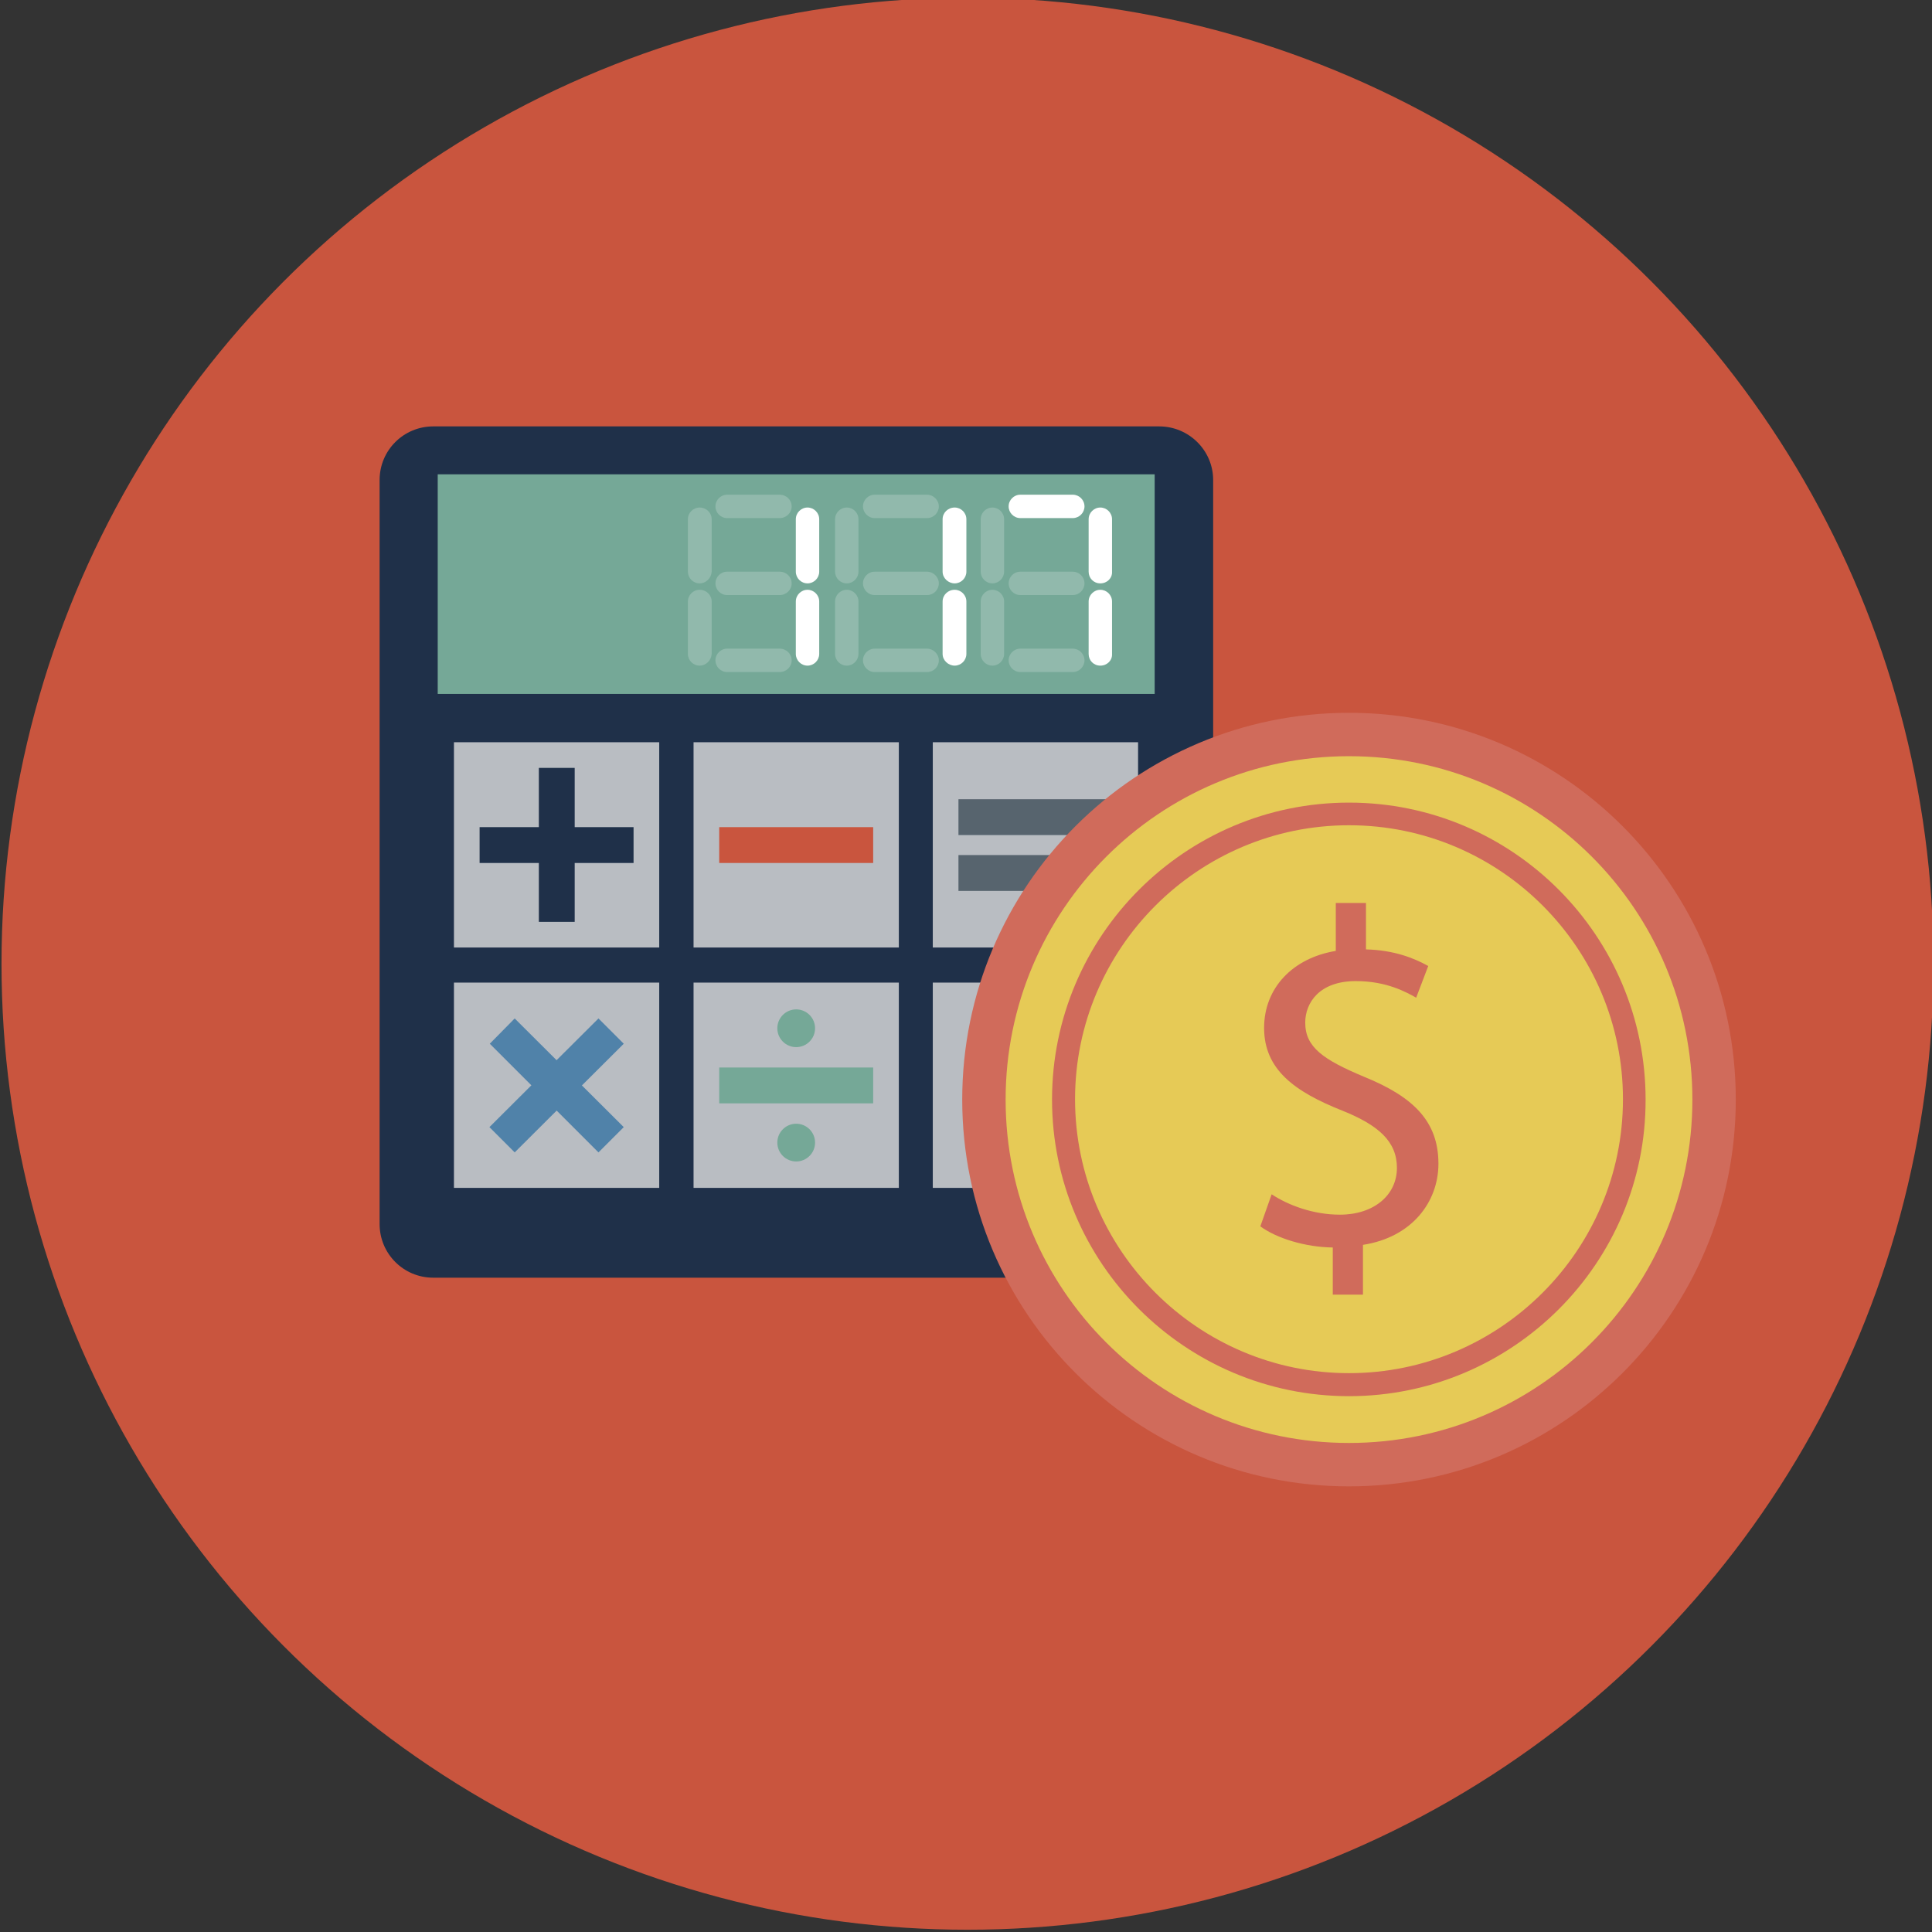 <?xml version="1.0" encoding="utf-8"?>
<!-- Generator: Adobe Illustrator 19.2.1, SVG Export Plug-In . SVG Version: 6.00 Build 0)  -->
<svg version="1.1" xmlns="http://www.w3.org/2000/svg" xmlns:xlink="http://www.w3.org/1999/xlink" x="0px" y="0px"
	 viewBox="0 0 512 512" style="enable-background:new 0 0 512 512;" xml:space="preserve">
<rect x="0" y="0" width="512" height="512" fill="#333333" stroke="none"/>
<style type="text/css">
	.st0{fill:#E6CA56;}
	.st1{fill:#C9553E;}
	.st2{fill:#75A897;}
	.st3{fill:#E29E6F;}
	.st4{fill:#1F3049;}
	.st5{fill:#E09E9A;}
	.st6{fill:#57646E;}
	.st7{fill:#5082A9;}
	.st8{fill:#D06B5B;}
	.st9{fill:#FFFFFF;}
	.st10{fill:#B9BDC2;}
	.st11{fill:#B8B8B8;}
	.st12{fill:#48596D;}
	.st13{fill:#8998A0;}
	.st14{fill:#87B7DD;}
	.st15{fill:#5082A7;}
	.st16{fill:#394755;}
	.st17{fill:#87B1DF;}
	.st18{opacity:0.39;clip-path:url(#SVGID_4_);fill:#E6CA56;}
	.st19{clip-path:url(#SVGID_4_);}
	.st20{fill:#788289;}
	.st21{fill:#33281F;}
	.st22{fill:#E58D8D;}
	.st23{fill:#B1CFD7;}
	.st24{fill:#6C8083;}
	.st25{fill:#758087;}
	.st26{clip-path:url(#SVGID_8_);}
	.st27{fill:#E1E1E1;}
	.st28{fill:#98A5B0;}
	.st29{fill:#C4CACD;}
	.st30{opacity:0.2;fill:#FFFFFF;}
	.st31{fill:#8D9093;}
	.st32{fill:#83C1AB;}
	.st33{fill:#D4D4D4;}
	.st34{fill:#92112B;}
	.st35{fill:#445461;}
	.st36{fill:#838B9B;}
	.st37{fill:#697182;}
	.st38{fill:#2A4369;}
	.st39{fill:#737F87;}
	.st40{fill:#5D8579;}
	.st41{fill:#E6A585;}
	.st42{fill:#85C1AD;}
</style>
<g id="ICON">
	<circle class="st1" cx="256.4" cy="255.4" r="256"/>
</g>
<g id="Layer_4">
	<g>
		<g>
			<g>
				<path class="st4" d="M321.4,324.4c0,7.9-6.4,14.2-14.3,14.2H114.8c-7.9,0-14.2-6.4-14.2-14.2V127.2c0-7.9,6.4-14.2,14.2-14.2
					h192.4c7.9,0,14.3,6.4,14.3,14.2V324.4z"/>
				<rect x="116" y="125.7" class="st2" width="190" height="58.2"/>
				<g>
					<g>
						<rect x="120.3" y="196.7" class="st10" width="54.4" height="54.4"/>
						<g>
							<rect x="142.8" y="203.5" class="st4" width="9.5" height="40.8"/>
							<rect x="127.1" y="219.2" class="st4" width="40.8" height="9.5"/>
						</g>
					</g>
					<g>
						<rect x="183.8" y="196.7" class="st10" width="54.4" height="54.4"/>
						<g>
							<rect x="190.6" y="219.2" class="st1" width="40.8" height="9.5"/>
						</g>
					</g>
					<g>
						<rect x="247.2" y="196.7" class="st10" width="54.4" height="54.4"/>
						<g>
							<g>
								<rect x="254" y="211.8" class="st6" width="40.8" height="9.5"/>
							</g>
							<g>
								<rect x="254" y="226.6" class="st6" width="40.8" height="9.5"/>
							</g>
						</g>
					</g>
				</g>
				<g>
					<g>
						<rect x="120.3" y="260.4" class="st10" width="54.4" height="54.4"/>
						<g>
							<polygon class="st7" points="136.4,305.4 129.7,298.7 158.6,269.9 165.3,276.6 							"/>
							<polygon class="st7" points="129.8,276.6 136.4,269.9 165.3,298.7 158.6,305.4 							"/>
						</g>
					</g>
					<g>
						<g>
							<rect x="183.8" y="260.4" class="st10" width="54.4" height="54.4"/>
							<g>
								<rect x="190.6" y="282.9" class="st2" width="40.8" height="9.5"/>
							</g>
						</g>
						<g>
							<ellipse class="st2" cx="211" cy="272.5" rx="5" ry="5"/>
							<ellipse class="st2" cx="211" cy="302.8" rx="5" ry="5"/>
						</g>
					</g>
					<g>
						<rect x="247.2" y="260.4" class="st10" width="54.4" height="54.4"/>
						<g>

								<rect x="254" y="282.9" transform="matrix(0.707 -0.707 0.707 0.707 -123.019 278.216)" class="st6" width="40.8" height="9.5"/>
						</g>
						<g>
							<path class="st6" d="M267.3,273.4c2,2,2,5.1,0,7.1c-2,2-5.1,2-7.1,0c-2-2-2-5.1,0-7.1C262.1,271.4,265.3,271.4,267.3,273.4z"
								/>
							<path class="st6" d="M288.7,294.8c2,2,2,5.1,0,7.1c-2,2-5.1,2-7.1,0c-2-2-2-5.1,0-7.1C283.6,292.9,286.7,292.9,288.7,294.8z"
								/>
						</g>
					</g>
				</g>
				<g>
					<g>
						<path class="st30" d="M209.8,134.2c0,1.7-1.4,3.1-3.2,3.1h-13.9c-1.7,0-3.1-1.4-3.1-3.1l0,0c0-1.7,1.4-3.1,3.1-3.1h13.9
							C208.4,131.1,209.8,132.5,209.8,134.2L209.8,134.2z"/>
						<path class="st30" d="M209.8,154.6c0,1.7-1.4,3.1-3.2,3.1h-13.9c-1.7,0-3.1-1.4-3.1-3.1l0,0c0-1.7,1.4-3.1,3.1-3.1h13.9
							C208.4,151.5,209.8,152.9,209.8,154.6L209.8,154.6z"/>
						<path class="st30" d="M209.8,175c0,1.7-1.4,3.1-3.2,3.1h-13.9c-1.7,0-3.1-1.4-3.1-3.1l0,0c0-1.7,1.4-3.1,3.1-3.1h13.9
							C208.4,171.9,209.8,173.3,209.8,175L209.8,175z"/>
						<g>
							<path class="st30" d="M185.4,154.6c-1.7,0-3.1-1.4-3.1-3.1v-13.9c0-1.7,1.4-3.1,3.1-3.1l0,0c1.8,0,3.2,1.4,3.2,3.1v13.9
								C188.5,153.2,187.1,154.6,185.4,154.6L185.4,154.6z"/>
							<path class="st9" d="M214,154.6c-1.7,0-3.1-1.4-3.1-3.1v-13.9c0-1.7,1.4-3.1,3.1-3.1l0,0c1.7,0,3.1,1.4,3.1,3.1v13.9
								C217.1,153.2,215.7,154.6,214,154.6L214,154.6z"/>
						</g>
						<g>
							<path class="st30" d="M185.4,176.4c-1.7,0-3.1-1.4-3.1-3.1v-13.9c0-1.7,1.4-3.1,3.1-3.1l0,0c1.8,0,3.2,1.4,3.2,3.1v13.9
								C188.5,175,187.1,176.4,185.4,176.4L185.4,176.4z"/>
							<path class="st9" d="M214,176.4c-1.7,0-3.1-1.4-3.1-3.1v-13.9c0-1.7,1.4-3.1,3.1-3.1l0,0c1.7,0,3.1,1.4,3.1,3.1v13.9
								C217.1,175,215.7,176.4,214,176.4L214,176.4z"/>
						</g>
					</g>
					<g>
						<path class="st30" d="M248.8,134.2c0,1.7-1.4,3.1-3.1,3.1h-13.9c-1.7,0-3.1-1.4-3.1-3.1l0,0c0-1.7,1.4-3.1,3.1-3.1h13.9
							C247.3,131.1,248.8,132.5,248.8,134.2L248.8,134.2z"/>
						<path class="st30" d="M248.8,154.6c0,1.7-1.4,3.1-3.1,3.1h-13.9c-1.7,0-3.1-1.4-3.1-3.1l0,0c0-1.7,1.4-3.1,3.1-3.1h13.9
							C247.3,151.5,248.8,152.9,248.8,154.6L248.8,154.6z"/>
						<path class="st30" d="M248.8,175c0,1.7-1.4,3.1-3.1,3.1h-13.9c-1.7,0-3.1-1.4-3.1-3.1l0,0c0-1.7,1.4-3.1,3.1-3.1h13.9
							C247.3,171.9,248.8,173.3,248.8,175L248.8,175z"/>
						<g>
							<path class="st30" d="M224.4,154.6c-1.7,0-3.1-1.4-3.1-3.1v-13.9c0-1.7,1.4-3.1,3.1-3.1l0,0c1.7,0,3.1,1.4,3.1,3.1v13.9
								C227.5,153.2,226.1,154.6,224.4,154.6L224.4,154.6z"/>
							<path class="st9" d="M253,154.6c-1.7,0-3.2-1.4-3.2-3.1v-13.9c0-1.7,1.4-3.1,3.2-3.1l0,0c1.7,0,3.1,1.4,3.1,3.1v13.9
								C256.1,153.2,254.7,154.6,253,154.6L253,154.6z"/>
						</g>
						<g>
							<path class="st30" d="M224.4,176.4c-1.7,0-3.1-1.4-3.1-3.1v-13.9c0-1.7,1.4-3.1,3.1-3.1l0,0c1.7,0,3.1,1.4,3.1,3.1v13.9
								C227.5,175,226.1,176.4,224.4,176.4L224.4,176.4z"/>
							<path class="st9" d="M253,176.4c-1.7,0-3.2-1.4-3.2-3.1v-13.9c0-1.7,1.4-3.1,3.2-3.1l0,0c1.7,0,3.1,1.4,3.1,3.1v13.9
								C256.1,175,254.7,176.4,253,176.4L253,176.4z"/>
						</g>
					</g>
					<g>
						<path class="st9" d="M287.4,134.2c0,1.7-1.4,3.1-3.1,3.1h-13.9c-1.7,0-3.1-1.4-3.1-3.1l0,0c0-1.7,1.4-3.1,3.1-3.1h13.9
							C286,131.1,287.4,132.5,287.4,134.2L287.4,134.2z"/>
						<path class="st30" d="M287.4,154.6c0,1.7-1.4,3.1-3.1,3.1h-13.9c-1.7,0-3.1-1.4-3.1-3.1l0,0c0-1.7,1.4-3.1,3.1-3.1h13.9
							C286,151.5,287.4,152.9,287.4,154.6L287.4,154.6z"/>
						<path class="st30" d="M287.4,175c0,1.7-1.4,3.1-3.1,3.1h-13.9c-1.7,0-3.1-1.4-3.1-3.1l0,0c0-1.7,1.4-3.1,3.1-3.1h13.9
							C286,171.9,287.4,173.3,287.4,175L287.4,175z"/>
						<g>
							<path class="st30" d="M263,154.6c-1.7,0-3.1-1.4-3.1-3.1v-13.9c0-1.7,1.4-3.1,3.1-3.1l0,0c1.7,0,3.1,1.4,3.1,3.1v13.9
								C266.1,153.2,264.7,154.6,263,154.6L263,154.6z"/>
							<path class="st9" d="M291.6,154.6c-1.8,0-3.1-1.4-3.1-3.1v-13.9c0-1.7,1.4-3.1,3.1-3.1l0,0c1.7,0,3.1,1.4,3.1,3.1v13.9
								C294.8,153.2,293.4,154.6,291.6,154.6L291.6,154.6z"/>
						</g>
						<g>
							<path class="st30" d="M263,176.4c-1.7,0-3.1-1.4-3.1-3.1v-13.9c0-1.7,1.4-3.1,3.1-3.1l0,0c1.7,0,3.1,1.4,3.1,3.1v13.9
								C266.1,175,264.7,176.4,263,176.4L263,176.4z"/>
							<path class="st9" d="M291.6,176.4c-1.8,0-3.1-1.4-3.1-3.1v-13.9c0-1.7,1.4-3.1,3.1-3.1l0,0c1.7,0,3.1,1.4,3.1,3.1v13.9
								C294.8,175,293.4,176.4,291.6,176.4L291.6,176.4z"/>
						</g>
					</g>
				</g>
			</g>
			<g>
				<path class="st8" d="M357.5,188.9c-56.6,0-102.5,45.9-102.5,102.5c0,56.6,45.9,102.5,102.5,102.5c56.6,0,102.5-45.9,102.5-102.5
					C460,234.8,414.1,188.9,357.5,188.9z"/>
				<g>
					<path class="st0" d="M448.5,291.4c0,50.2-40.7,91-91,91c-50.3,0-91-40.7-91-91c0-50.2,40.7-91,91-91
						C407.8,200.4,448.5,241.1,448.5,291.4z"/>
					<g>
						<path class="st8" d="M353.2,343.3v-12.7c-7.3-0.1-14.8-2.4-19.2-5.6l3-8.5c4.4,2.9,11,5.4,18.1,5.4c9,0,15.1-5.2,15.1-12.4
							c0-7-4.9-11.3-14.3-15.1c-12.9-5.1-20.9-11-20.9-22c0-10.5,7.5-18.5,19-20.4v-12.7h8v12.3c7.5,0.2,12.7,2.3,16.5,4.4l-3.2,8.4
							c-2.7-1.5-7.8-4.4-16-4.4c-9.7,0-13.4,5.8-13.4,11c0,6.5,4.7,9.8,15.7,14.4c13,5.3,19.6,11.8,19.6,23c0,10.1-7,19.5-20,21.5
							v13.2H353.2z"/>
					</g>
					<g>
						<path class="st8" d="M357.5,370c-43.4,0-78.7-35.3-78.7-78.6c0-43.4,35.3-78.7,78.7-78.7c43.4,0,78.6,35.3,78.6,78.7
							C436.2,334.7,400.9,370,357.5,370z M357.5,218.7c-40,0-72.6,32.6-72.6,72.6c0,40,32.6,72.6,72.6,72.6
							c40,0,72.6-32.6,72.6-72.6C430.1,251.3,397.6,218.7,357.5,218.7z"/>
					</g>
				</g>
			</g>
		</g>
	</g>
</g>
</svg>
